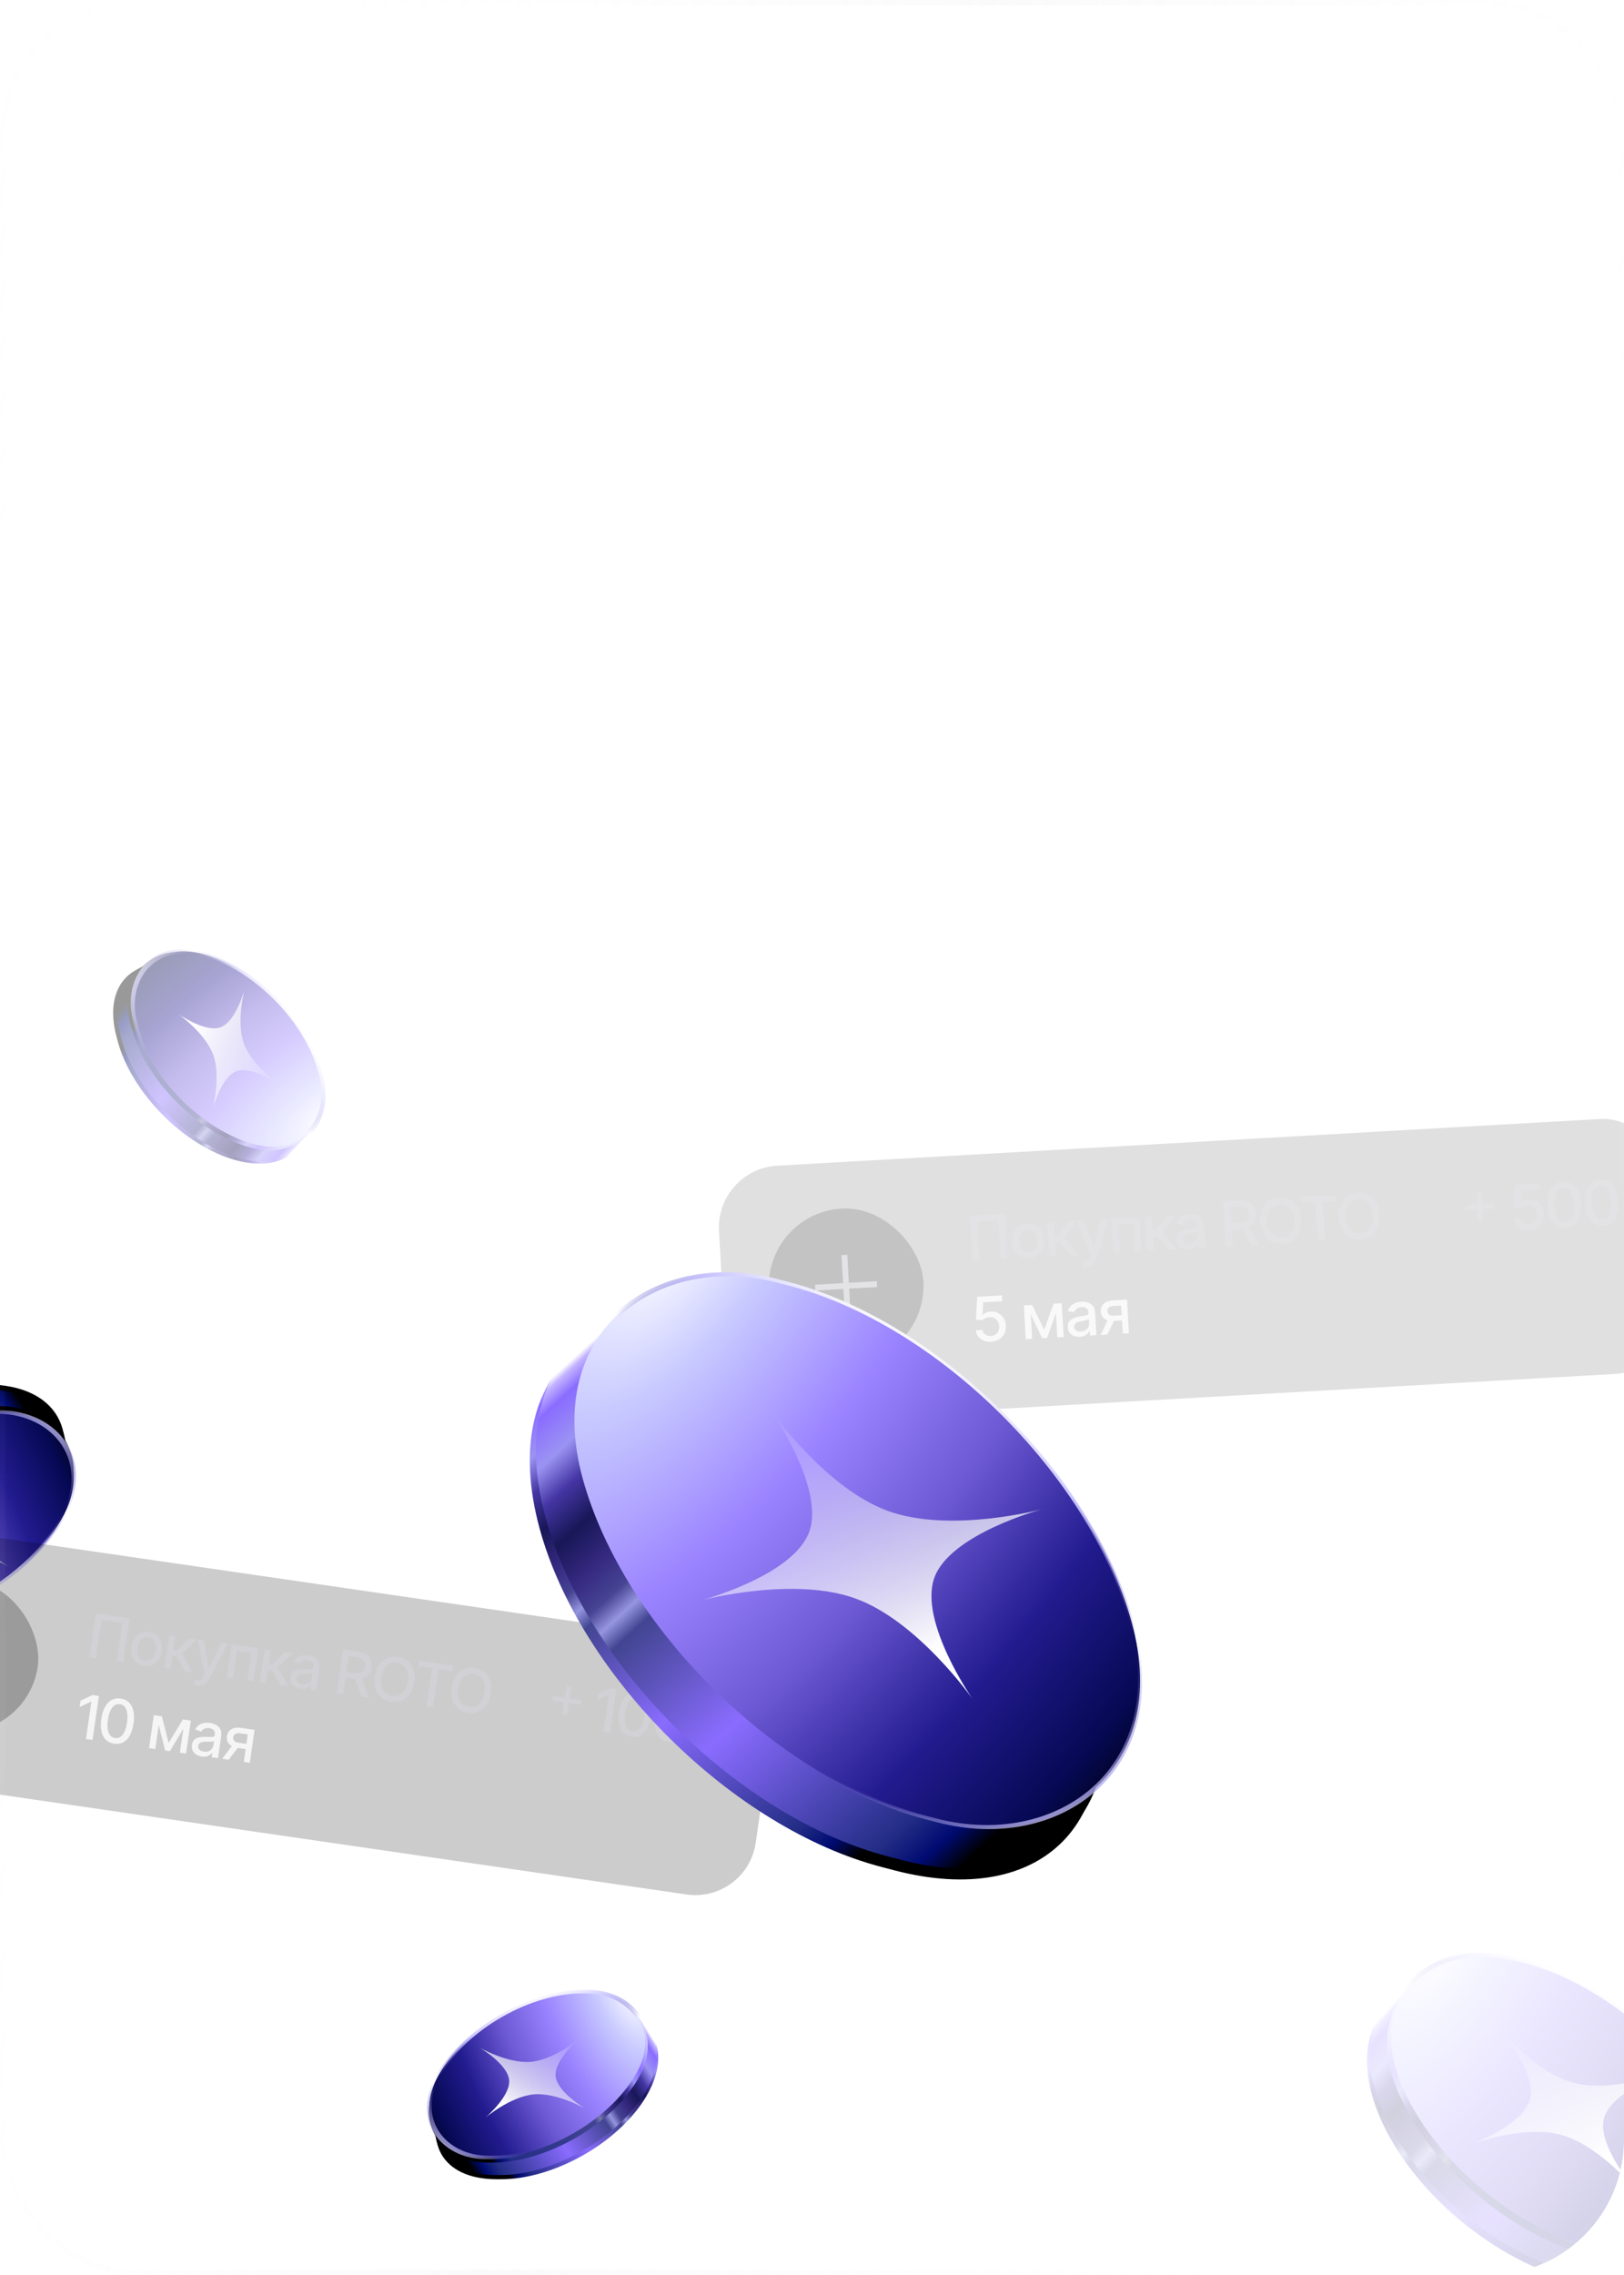 <?xml version="1.0" encoding="UTF-8"?> <svg xmlns="http://www.w3.org/2000/svg" width="300" height="420" viewBox="0 0 300 420" fill="none"><g clip-path="url(#clip0_86_18095)"><path d="M-26.787 295.532C-31.421 295.505 -35.049 294.303 -37.483 292.257L-38.054 292.741L-38.937 290.757C-41.833 287.064 -41.825 281.56 -38.235 275.428C-31.779 264.399 -16.186 255.519 -3.406 255.593L-2.31 255.6C10.469 255.675 15.595 264.675 9.138 275.704C2.682 286.733 -12.912 295.613 -25.692 295.538L-26.787 295.532Z" fill="url(#paint0_linear_86_18095)"></path><path d="M-26.527 296.52C-31.131 296.493 -34.743 295.307 -37.176 293.285L-37.95 293.95L-39.491 290.525C-39.767 290.035 -39.998 289.52 -40.186 288.982L-40.233 288.878L-40.228 288.861C-41.372 285.434 -40.722 281.108 -37.975 276.415C-31.519 265.387 -15.925 256.507 -3.146 256.581L-2.05 256.588C10.729 256.662 15.855 265.663 9.399 276.692C2.942 287.721 -12.652 296.601 -25.431 296.526L-26.527 296.52Z" fill="url(#paint1_linear_86_18095)"></path><rect width="46.279" height="47.375" rx="23.14" transform="matrix(0.505 -0.863 -1 -0.006 -0.467 299.642)" fill="url(#paint2_linear_86_18095)"></rect><rect x="-0.186" y="-0.327" width="45.965" height="46.935" rx="22.983" transform="matrix(0.505 -0.863 -1 -0.006 -0.582 300.335)" fill="url(#paint3_radial_86_18095)"></rect><rect x="-0.186" y="-0.327" width="45.965" height="46.935" rx="22.983" transform="matrix(0.505 -0.863 -1 -0.006 -0.582 300.335)" stroke="url(#paint4_linear_86_18095)" stroke-width="0.752"></rect><rect x="-0.186" y="-0.327" width="45.965" height="46.935" rx="22.983" transform="matrix(0.505 -0.863 -1 -0.006 -0.582 300.335)" stroke="url(#paint5_linear_86_18095)" stroke-width="0.752"></rect><g filter="url(#filter0_i_86_18095)"><path d="M-22.3 290.403C-22.3 290.403 -16.241 285.311 -10.704 284.823C-5.167 284.334 1.691 288.288 1.691 288.288C1.691 288.288 -5.167 284.334 -5.509 280.458C-5.851 276.581 0.209 271.489 0.209 271.489C0.209 271.489 -5.851 276.581 -11.387 277.069C-16.924 277.558 -23.782 273.605 -23.782 273.605C-23.782 273.605 -16.924 277.558 -16.582 281.434C-16.24 285.311 -22.3 290.403 -22.3 290.403Z" fill="url(#paint6_linear_86_18095)"></path></g><g opacity="0.6" data-figma-bg-blur-radius="17.1541"><rect x="132.172" y="215.849" width="175.115" height="47.154" rx="11.436" transform="rotate(-3.245 132.172 215.849)" fill="black" fill-opacity="0.2"></rect><rect x="141.221" y="223.927" width="28.59" height="28.59" rx="14.295" transform="rotate(-3.245 141.221 223.927)" fill="black" fill-opacity="0.24"></rect><path d="M156.807 236.824L161.981 236.531L162.042 237.601L156.868 237.895L157.161 243.069L156.09 243.13L155.797 237.955L150.624 238.249L150.563 237.178L155.736 236.885L155.443 231.711L156.514 231.651L156.807 236.824Z" fill="#D1D1D6"></path><path d="M185.644 224.092L186.115 232.399L184.866 232.47L184.456 225.234L180.548 225.455L180.958 232.692L179.709 232.762L179.239 224.456L185.644 224.092ZM190.081 232.303C189.497 232.336 188.979 232.231 188.525 231.989C188.075 231.746 187.715 231.389 187.446 230.92C187.181 230.45 187.03 229.896 186.994 229.256C186.957 228.61 187.044 228.038 187.255 227.541C187.469 227.041 187.786 226.644 188.205 226.352C188.629 226.06 189.132 225.897 189.716 225.864C190.303 225.83 190.822 225.935 191.272 226.178C191.722 226.421 192.081 226.779 192.35 227.252C192.619 227.722 192.772 228.28 192.809 228.927C192.845 229.566 192.756 230.134 192.542 230.631C192.328 231.128 192.011 231.522 191.591 231.815C191.172 232.107 190.668 232.27 190.081 232.303ZM190.023 231.283C190.406 231.261 190.716 231.143 190.954 230.928C191.191 230.713 191.36 230.437 191.46 230.099C191.564 229.758 191.605 229.39 191.582 228.996C191.56 228.595 191.477 228.23 191.336 227.903C191.198 227.575 190.999 227.318 190.738 227.131C190.478 226.945 190.156 226.862 189.774 226.884C189.394 226.906 189.086 227.024 188.848 227.238C188.615 227.453 188.446 227.731 188.342 228.073C188.238 228.414 188.198 228.785 188.221 229.187C188.243 229.581 188.325 229.942 188.467 230.269C188.608 230.593 188.807 230.848 189.064 231.035C189.324 231.222 189.644 231.304 190.023 231.283ZM193.859 231.96L193.506 225.727L194.71 225.659L194.858 228.274L195.443 228.24L197.352 225.509L198.847 225.424L196.616 228.599L199.233 231.655L197.728 231.741L195.708 229.355L194.922 229.4L195.063 231.892L193.859 231.96ZM200.614 233.915C200.432 233.929 200.266 233.925 200.116 233.904C199.97 233.886 199.856 233.861 199.776 233.828L200.016 232.825L200.1 232.842C200.413 232.903 200.673 232.883 200.88 232.781C201.091 232.684 201.257 232.434 201.38 232.031L201.507 231.61L198.874 225.423L200.173 225.349L202.02 230.099L202.087 230.095L203.39 225.167L204.689 225.093L202.525 232.297C202.424 232.63 202.29 232.914 202.12 233.147C201.951 233.384 201.741 233.566 201.491 233.692C201.245 233.821 200.953 233.896 200.614 233.915ZM205.712 231.288L205.358 225.055L210.432 224.768L210.785 231L209.597 231.068L209.303 225.883L206.588 226.037L206.882 231.222L205.712 231.288ZM211.945 230.935L211.591 224.702L212.795 224.634L212.944 227.248L213.529 227.215L215.438 224.484L216.932 224.399L214.701 227.574L217.319 230.63L215.814 230.715L213.794 228.33L213.007 228.374L213.149 230.866L211.945 230.935ZM219.59 230.635C219.196 230.658 218.835 230.606 218.507 230.479C218.179 230.348 217.914 230.147 217.712 229.875C217.511 229.603 217.398 229.265 217.375 228.859C217.355 228.506 217.406 228.215 217.527 227.984C217.652 227.749 217.825 227.559 218.048 227.412C218.271 227.265 218.522 227.15 218.8 227.067C219.079 226.984 219.366 226.916 219.661 226.862C220.034 226.8 220.335 226.747 220.564 226.704C220.793 226.662 220.957 226.606 221.058 226.536C221.162 226.463 221.21 226.354 221.202 226.21L221.2 226.182C221.18 225.829 221.064 225.561 220.852 225.379C220.644 225.197 220.345 225.117 219.955 225.139C219.55 225.162 219.234 225.27 219.006 225.462C218.782 225.649 218.631 225.857 218.555 226.086L217.397 225.888C217.513 225.501 217.694 225.185 217.942 224.94C218.192 224.691 218.484 224.503 218.816 224.376C219.151 224.249 219.505 224.175 219.877 224.154C220.126 224.14 220.391 224.154 220.674 224.198C220.955 224.238 221.224 224.329 221.478 224.471C221.735 224.609 221.95 224.817 222.123 225.095C222.295 225.372 222.394 225.737 222.42 226.191L222.654 230.328L221.467 230.395L221.418 229.542L221.374 229.544C221.308 229.701 221.2 229.86 221.048 230.021C220.901 230.183 220.707 230.32 220.468 230.435C220.228 230.549 219.936 230.616 219.59 230.635ZM219.797 229.651C220.135 229.631 220.42 229.55 220.65 229.406C220.88 229.259 221.053 229.074 221.167 228.851C221.281 228.629 221.331 228.397 221.317 228.155L221.272 227.347C221.229 227.39 221.148 227.434 221.027 227.478C220.907 227.522 220.769 227.561 220.615 227.596C220.46 227.631 220.309 227.664 220.162 227.695C220.014 227.722 219.89 227.744 219.791 227.76C219.558 227.807 219.348 227.871 219.158 227.953C218.969 228.031 218.818 228.14 218.707 228.281C218.599 228.417 218.551 228.593 218.564 228.809C218.581 229.11 218.705 229.33 218.937 229.47C219.168 229.61 219.455 229.67 219.797 229.651ZM226.451 230.112L225.98 221.805L228.946 221.637C229.589 221.601 230.129 221.682 230.565 221.881C231.001 222.076 231.336 222.365 231.57 222.747C231.804 223.125 231.936 223.571 231.965 224.084C231.994 224.589 231.913 225.041 231.723 225.44C231.533 225.838 231.23 226.155 230.815 226.392C230.403 226.627 229.874 226.764 229.227 226.8L226.992 226.927L226.931 225.857L229.05 225.737C229.462 225.713 229.791 225.635 230.037 225.502C230.287 225.368 230.463 225.188 230.566 224.963C230.673 224.737 230.717 224.468 230.699 224.155C230.681 223.839 230.607 223.571 230.475 223.351C230.343 223.128 230.145 222.962 229.882 222.854C229.622 222.742 229.286 222.697 228.873 222.721L227.295 222.81L227.705 230.041L226.451 230.112ZM231.179 229.844L228.953 226.206L230.341 226.128L232.606 229.763L231.179 229.844ZM236.827 229.636C236.113 229.676 235.464 229.542 234.88 229.232C234.296 228.922 233.822 228.458 233.459 227.841C233.095 227.221 232.889 226.47 232.839 225.589C232.789 224.701 232.909 223.929 233.2 223.275C233.491 222.617 233.909 222.102 234.454 221.728C235 221.354 235.63 221.146 236.343 221.106C237.064 221.065 237.715 221.2 238.296 221.51C238.876 221.82 239.346 222.285 239.706 222.906C240.069 223.523 240.276 224.276 240.326 225.164C240.376 226.049 240.256 226.818 239.965 227.472C239.678 228.126 239.263 228.64 238.721 229.014C238.179 229.388 237.548 229.595 236.827 229.636ZM236.762 228.493C237.241 228.466 237.662 228.323 238.024 228.063C238.386 227.804 238.662 227.436 238.851 226.959C239.044 226.482 239.121 225.908 239.083 225.235C239.045 224.558 238.903 223.994 238.657 223.542C238.415 223.086 238.099 222.75 237.711 222.533C237.322 222.316 236.887 222.222 236.408 222.249C235.932 222.276 235.512 222.419 235.146 222.678C234.784 222.937 234.507 223.307 234.314 223.788C234.121 224.265 234.044 224.842 234.082 225.518C234.12 226.191 234.262 226.754 234.508 227.206C234.753 227.658 235.071 227.992 235.46 228.209C235.852 228.425 236.286 228.52 236.762 228.493ZM240.458 222.064L240.397 220.988L246.831 220.623L246.892 221.699L244.305 221.846L244.715 229.077L243.466 229.148L243.056 221.917L240.458 222.064ZM251.355 228.812C250.642 228.853 249.993 228.718 249.409 228.408C248.824 228.098 248.351 227.635 247.987 227.018C247.624 226.397 247.417 225.646 247.368 224.765C247.317 223.877 247.437 223.106 247.729 222.452C248.019 221.794 248.438 221.278 248.983 220.904C249.529 220.53 250.158 220.323 250.872 220.282C251.593 220.241 252.244 220.376 252.824 220.686C253.405 220.996 253.875 221.462 254.235 222.083C254.598 222.7 254.804 223.452 254.855 224.341C254.905 225.225 254.785 225.995 254.494 226.649C254.206 227.303 253.792 227.816 253.25 228.19C252.708 228.564 252.077 228.771 251.355 228.812ZM251.291 227.669C251.77 227.642 252.191 227.499 252.553 227.24C252.915 226.981 253.19 226.613 253.379 226.136C253.572 225.659 253.65 225.084 253.612 224.411C253.573 223.735 253.431 223.17 253.186 222.718C252.944 222.262 252.628 221.926 252.239 221.709C251.85 221.493 251.416 221.398 250.937 221.425C250.461 221.452 250.04 221.595 249.675 221.855C249.313 222.114 249.035 222.484 248.843 222.964C248.65 223.441 248.572 224.018 248.611 224.695C248.649 225.367 248.791 225.93 249.036 226.382C249.282 226.834 249.599 227.168 249.988 227.385C250.381 227.601 250.815 227.696 251.291 227.669Z" fill="#D1D1D6"></path><path d="M183.107 247.706C182.598 247.734 182.135 247.664 181.719 247.493C181.307 247.319 180.97 247.068 180.709 246.74C180.448 246.408 180.297 246.023 180.258 245.585L181.473 245.516C181.523 245.868 181.697 246.15 181.996 246.365C182.296 246.579 182.646 246.675 183.047 246.652C183.367 246.634 183.645 246.543 183.882 246.381C184.119 246.218 184.301 246.005 184.428 245.74C184.554 245.472 184.608 245.171 184.589 244.836C184.57 244.502 184.48 244.207 184.321 243.951C184.16 243.692 183.948 243.493 183.683 243.355C183.421 243.217 183.125 243.157 182.794 243.176C182.542 243.191 182.291 243.249 182.044 243.353C181.796 243.453 181.598 243.576 181.45 243.722L180.286 243.62L180.517 239.407L185.083 239.148L185.144 240.224L181.626 240.424L181.496 242.763L181.54 242.761C181.691 242.592 181.898 242.45 182.159 242.334C182.425 242.215 182.714 242.146 183.026 242.128C183.531 242.1 183.988 242.195 184.396 242.414C184.807 242.63 185.138 242.939 185.388 243.342C185.638 243.742 185.778 244.21 185.809 244.745C185.839 245.284 185.744 245.772 185.522 246.21C185.301 246.643 184.981 246.993 184.564 247.259C184.15 247.525 183.665 247.674 183.107 247.706ZM192.895 245.534L194.639 240.687L195.682 240.628L193.431 247.008L192.528 247.06L189.622 240.971L190.653 240.913L192.895 245.534ZM190.313 240.932L190.666 247.165L189.49 247.232L189.136 240.999L190.313 240.932ZM195.321 246.901L194.968 240.668L196.139 240.602L196.492 246.835L195.321 246.901ZM199.466 246.8C199.072 246.823 198.711 246.771 198.383 246.644C198.055 246.513 197.79 246.312 197.588 246.04C197.386 245.768 197.274 245.43 197.251 245.024C197.231 244.671 197.281 244.379 197.403 244.149C197.527 243.914 197.701 243.724 197.924 243.577C198.147 243.43 198.397 243.315 198.676 243.232C198.955 243.149 199.242 243.081 199.537 243.027C199.91 242.965 200.211 242.912 200.44 242.869C200.668 242.826 200.833 242.771 200.934 242.701C201.038 242.628 201.085 242.519 201.077 242.375L201.076 242.347C201.056 241.994 200.94 241.726 200.728 241.544C200.52 241.362 200.221 241.282 199.831 241.304C199.426 241.327 199.109 241.435 198.882 241.626C198.657 241.814 198.507 242.022 198.43 242.251L197.273 242.053C197.389 241.666 197.57 241.35 197.817 241.105C198.068 240.856 198.359 240.668 198.691 240.541C199.027 240.414 199.381 240.34 199.753 240.319C200.002 240.305 200.267 240.319 200.549 240.363C200.831 240.403 201.099 240.494 201.353 240.636C201.611 240.774 201.826 240.982 201.998 241.26C202.171 241.537 202.27 241.902 202.295 242.356L202.53 246.492L201.342 246.56L201.294 245.707L201.25 245.709C201.184 245.866 201.075 246.025 200.924 246.186C200.777 246.348 200.583 246.485 200.344 246.6C200.104 246.714 199.811 246.781 199.466 246.8ZM199.673 245.816C200.011 245.796 200.295 245.715 200.526 245.571C200.756 245.424 200.928 245.239 201.042 245.016C201.157 244.794 201.207 244.561 201.193 244.32L201.147 243.512C201.105 243.555 201.024 243.599 200.903 243.643C200.782 243.687 200.645 243.726 200.49 243.761C200.336 243.796 200.185 243.829 200.037 243.86C199.89 243.887 199.766 243.909 199.666 243.925C199.434 243.972 199.223 244.036 199.034 244.118C198.844 244.196 198.694 244.305 198.583 244.446C198.475 244.582 198.427 244.758 198.439 244.974C198.456 245.275 198.581 245.495 198.812 245.635C199.044 245.775 199.331 245.835 199.673 245.816ZM207.408 246.216L207.114 241.02L205.614 241.105C205.261 241.129 204.991 241.228 204.803 241.403C204.615 241.577 204.531 241.798 204.55 242.066C204.561 242.33 204.662 242.539 204.854 242.692C205.045 242.841 205.306 242.907 205.637 242.888L207.56 242.779L207.616 243.76L205.692 243.869C205.231 243.895 204.829 243.842 204.486 243.708C204.147 243.574 203.878 243.372 203.68 243.099C203.485 242.827 203.379 242.499 203.361 242.116C203.335 241.726 203.407 241.383 203.577 241.086C203.747 240.789 204 240.553 204.337 240.378C204.673 240.198 205.079 240.095 205.555 240.068L208.192 239.918L208.545 246.151L207.408 246.216ZM203.316 246.448L204.894 243.198L206.137 243.128L204.554 246.378L203.316 246.448Z" fill="white" fill-opacity="0.8"></path><path d="M273.098 225.475L272.794 220.123L273.698 220.072L274.001 225.424L273.098 225.475ZM270.742 223.382L270.69 222.468L276.042 222.165L276.094 223.079L270.742 223.382Z" fill="#D1D1D6"></path><path d="M282.487 227.047C281.977 227.076 281.515 227.005 281.099 226.835C280.686 226.661 280.349 226.409 280.088 226.081C279.827 225.749 279.677 225.364 279.637 224.927L280.852 224.858C280.902 225.209 281.077 225.492 281.376 225.706C281.675 225.92 282.025 226.016 282.427 225.993C282.747 225.975 283.025 225.885 283.262 225.722C283.499 225.56 283.68 225.346 283.807 225.082C283.933 224.814 283.987 224.512 283.968 224.178C283.949 223.843 283.86 223.548 283.7 223.292C283.54 223.033 283.327 222.834 283.062 222.697C282.801 222.559 282.505 222.499 282.174 222.518C281.921 222.532 281.671 222.591 281.423 222.694C281.175 222.794 280.977 222.917 280.829 223.064L279.665 222.962L279.896 218.749L284.462 218.49L284.523 219.566L281.005 219.765L280.875 222.105L280.92 222.102C281.071 221.933 281.277 221.791 281.539 221.676C281.804 221.556 282.093 221.488 282.405 221.47C282.911 221.441 283.367 221.537 283.775 221.756C284.186 221.971 284.517 222.28 284.767 222.684C285.017 223.084 285.158 223.551 285.188 224.086C285.219 224.625 285.123 225.113 284.902 225.551C284.68 225.985 284.361 226.335 283.943 226.601C283.53 226.867 283.044 227.015 282.487 227.047ZM289.199 226.666C288.56 226.703 288.002 226.567 287.526 226.258C287.054 225.949 286.679 225.486 286.401 224.868C286.127 224.246 285.965 223.483 285.914 222.58C285.863 221.68 285.94 220.906 286.145 220.257C286.351 219.604 286.671 219.097 287.105 218.737C287.543 218.373 288.08 218.173 288.715 218.137C289.355 218.1 289.911 218.239 290.383 218.551C290.859 218.86 291.234 219.327 291.509 219.953C291.786 220.574 291.95 221.335 292.001 222.235C292.053 223.138 291.977 223.914 291.776 224.563C291.574 225.208 291.255 225.711 290.821 226.071C290.386 226.431 289.846 226.63 289.199 226.666ZM289.138 225.596C289.529 225.574 289.85 225.431 290.104 225.167C290.357 224.902 290.541 224.528 290.656 224.045C290.77 223.557 290.808 222.977 290.769 222.304C290.731 221.628 290.628 221.056 290.46 220.588C290.291 220.117 290.066 219.764 289.784 219.53C289.502 219.293 289.166 219.185 288.776 219.207C288.2 219.24 287.77 219.546 287.486 220.125C287.205 220.7 287.094 221.495 287.151 222.51C287.189 223.182 287.293 223.754 287.461 224.226C287.629 224.694 287.854 225.044 288.136 225.278C288.421 225.512 288.755 225.618 289.138 225.596ZM296.101 226.275C295.462 226.311 294.904 226.175 294.428 225.867C293.955 225.558 293.581 225.094 293.303 224.476C293.029 223.854 292.867 223.092 292.815 222.188C292.764 221.289 292.842 220.515 293.047 219.865C293.253 219.212 293.573 218.706 294.007 218.346C294.445 217.981 294.982 217.781 295.617 217.745C296.257 217.709 296.813 217.847 297.285 218.16C297.761 218.468 298.136 218.935 298.411 219.561C298.688 220.183 298.852 220.944 298.903 221.843C298.955 222.746 298.879 223.522 298.677 224.172C298.475 224.817 298.157 225.32 297.723 225.68C297.288 226.04 296.748 226.239 296.101 226.275ZM296.04 225.205C296.431 225.183 296.752 225.039 297.006 224.775C297.259 224.511 297.443 224.137 297.557 223.653C297.672 223.166 297.709 222.586 297.671 221.913C297.633 221.237 297.53 220.665 297.362 220.197C297.193 219.725 296.968 219.373 296.686 219.139C296.404 218.901 296.068 218.794 295.678 218.816C295.102 218.848 294.672 219.154 294.388 219.733C294.107 220.309 293.996 221.104 294.053 222.118C294.091 222.791 294.195 223.363 294.363 223.834C294.531 224.302 294.756 224.653 295.038 224.887C295.323 225.12 295.657 225.226 296.04 225.205Z" fill="#D1D1D6"></path></g><g data-figma-bg-blur-radius="25.9213"><rect x="-26.04" y="280.136" width="172.562" height="46.904" rx="11.269" transform="rotate(8.269 -26.04 280.136)" fill="black" fill-opacity="0.2"></rect><rect x="-18.891" y="289.716" width="28.173" height="28.173" rx="14.087" transform="rotate(8.269 -18.891 289.716)" fill="black" fill-opacity="0.24"></rect><path d="M23.948 298.772L22.768 306.886L21.549 306.709L22.576 299.641L18.759 299.086L17.731 306.154L16.512 305.977L17.691 297.863L23.948 298.772ZM26.616 307.573C26.047 307.49 25.566 307.287 25.176 306.963C24.789 306.64 24.512 306.226 24.345 305.719C24.181 305.214 24.145 304.649 24.235 304.024C24.327 303.393 24.523 302.858 24.824 302.42C25.13 301.978 25.513 301.658 25.976 301.458C26.442 301.259 26.961 301.201 27.531 301.284C28.104 301.367 28.584 301.57 28.971 301.893C29.358 302.217 29.635 302.633 29.802 303.143C29.969 303.649 30.007 304.218 29.915 304.85C29.824 305.474 29.626 306.005 29.322 306.443C29.017 306.88 28.634 307.199 28.171 307.399C27.708 307.598 27.19 307.657 26.616 307.573ZM26.761 306.577C27.135 306.631 27.458 306.578 27.73 306.417C28.002 306.256 28.219 306.023 28.382 305.717C28.549 305.408 28.661 305.06 28.717 304.676C28.774 304.284 28.766 303.915 28.694 303.571C28.625 303.228 28.483 302.94 28.269 302.709C28.054 302.477 27.76 302.335 27.386 302.28C27.015 302.226 26.694 302.28 26.423 302.441C26.155 302.602 25.937 302.837 25.77 303.146C25.602 303.456 25.49 303.806 25.433 304.198C25.377 304.583 25.386 304.948 25.458 305.292C25.531 305.632 25.673 305.918 25.884 306.149C26.099 306.38 26.391 306.523 26.761 306.577ZM30.332 307.985L31.217 301.897L32.393 302.068L32.022 304.622L32.594 304.705L34.974 302.443L36.434 302.656L33.655 305.282L35.581 308.748L34.111 308.535L32.63 305.834L31.862 305.722L31.508 308.156L30.332 307.985ZM36.47 311.202C36.292 311.179 36.132 311.143 35.991 311.093C35.853 311.047 35.749 311 35.678 310.953L36.107 310.031L36.185 310.065C36.475 310.185 36.73 310.216 36.95 310.159C37.173 310.106 37.383 309.898 37.58 309.534L37.786 309.152L36.461 302.66L37.73 302.844L38.578 307.794L38.644 307.803L40.872 303.301L42.14 303.485L38.633 310.015C38.471 310.317 38.285 310.565 38.075 310.757C37.865 310.952 37.627 311.086 37.361 311.159C37.097 311.235 36.801 311.25 36.47 311.202ZM41.909 309.668L42.794 303.58L47.749 304.3L46.864 310.388L45.704 310.22L46.441 305.155L43.788 304.77L43.053 309.834L41.909 309.668ZM47.997 310.553L48.882 304.465L50.058 304.636L49.687 307.19L50.258 307.273L52.639 305.011L54.098 305.223L51.32 307.85L53.246 311.316L51.776 311.102L50.295 308.401L49.527 308.29L49.173 310.724L47.997 310.553ZM55.438 311.768C55.053 311.712 54.715 311.59 54.423 311.403C54.132 311.213 53.916 310.966 53.775 310.664C53.633 310.362 53.591 310.013 53.649 309.617C53.699 309.272 53.805 309 53.968 308.802C54.134 308.6 54.339 308.45 54.583 308.352C54.828 308.254 55.092 308.192 55.378 308.167C55.663 308.142 55.954 308.132 56.249 308.138C56.622 308.151 56.923 308.16 57.152 308.163C57.381 308.167 57.551 308.145 57.662 308.098C57.777 308.048 57.844 307.953 57.865 307.811L57.869 307.784C57.919 307.439 57.86 307.158 57.691 306.941C57.526 306.724 57.253 306.588 56.872 306.532C56.476 306.475 56.15 306.516 55.892 306.657C55.638 306.794 55.452 306.965 55.333 307.171L54.254 306.752C54.442 306.402 54.68 306.132 54.967 305.944C55.258 305.753 55.576 305.629 55.922 305.571C56.271 305.515 56.627 305.513 56.99 305.565C57.233 305.601 57.487 305.667 57.751 305.765C58.015 305.859 58.256 306 58.473 306.187C58.695 306.371 58.862 306.614 58.974 306.916C59.085 307.217 59.109 307.59 59.045 308.033L58.458 312.073L57.298 311.904L57.419 311.071L57.375 311.065C57.281 311.203 57.145 311.335 56.967 311.462C56.793 311.588 56.579 311.683 56.325 311.746C56.072 311.81 55.776 311.817 55.438 311.768ZM55.832 310.857C56.162 310.905 56.453 310.883 56.703 310.789C56.955 310.693 57.157 310.548 57.312 310.355C57.466 310.163 57.56 309.948 57.594 309.712L57.709 308.923C57.659 308.956 57.572 308.983 57.447 309.001C57.322 309.02 57.181 309.031 57.025 309.035C56.869 309.038 56.717 309.04 56.569 309.041C56.421 309.038 56.297 309.034 56.197 309.031C55.964 309.03 55.748 309.051 55.549 309.093C55.351 309.13 55.184 309.206 55.049 309.32C54.918 309.431 54.837 309.591 54.806 309.802C54.764 310.096 54.84 310.333 55.036 310.514C55.233 310.694 55.498 310.809 55.832 310.857ZM62.166 312.612L63.345 304.498L66.242 304.919C66.87 305.011 67.375 305.195 67.757 305.473C68.14 305.748 68.407 306.092 68.558 306.507C68.71 306.918 68.749 307.374 68.676 307.875C68.604 308.369 68.438 308.79 68.176 309.137C67.914 309.485 67.559 309.732 67.112 309.878C66.668 310.025 66.13 310.052 65.498 309.96L63.315 309.643L63.467 308.597L65.536 308.898C65.939 308.957 66.272 308.946 66.536 308.866C66.803 308.786 67.009 308.647 67.153 308.449C67.3 308.252 67.396 308.001 67.44 307.696C67.485 307.387 67.465 307.114 67.381 306.875C67.298 306.633 67.139 306.434 66.906 306.278C66.677 306.119 66.362 306.01 65.959 305.951L64.418 305.727L63.391 312.79L62.166 312.612ZM66.784 313.283L65.35 309.333L66.706 309.53L68.178 313.486L66.784 313.283ZM72.278 314.193C71.581 314.092 70.981 313.834 70.478 313.42C69.975 313.006 69.609 312.465 69.379 311.798C69.151 311.127 69.099 310.361 69.224 309.501C69.35 308.633 69.618 307.912 70.028 307.338C70.438 306.76 70.943 306.344 71.543 306.09C72.144 305.836 72.792 305.76 73.489 305.862C74.194 305.964 74.796 306.222 75.295 306.636C75.795 307.049 76.157 307.591 76.382 308.261C76.612 308.929 76.663 309.696 76.537 310.564C76.411 311.428 76.144 312.147 75.734 312.721C75.328 313.296 74.827 313.711 74.23 313.965C73.633 314.219 72.983 314.295 72.278 314.193ZM72.441 313.077C72.909 313.145 73.343 313.089 73.744 312.91C74.144 312.731 74.483 312.43 74.759 312.007C75.039 311.584 75.227 311.044 75.323 310.387C75.419 309.727 75.393 309.154 75.244 308.669C75.1 308.181 74.862 307.794 74.529 307.508C74.196 307.223 73.795 307.046 73.327 306.978C72.862 306.91 72.428 306.966 72.024 307.144C71.624 307.323 71.283 307.626 71.002 308.052C70.722 308.475 70.534 309.017 70.438 309.677C70.343 310.334 70.369 310.905 70.517 311.39C70.665 311.875 70.906 312.261 71.239 312.546C71.575 312.832 71.976 313.009 72.441 313.077ZM77.274 307.596L77.427 306.545L83.711 307.458L83.558 308.509L81.031 308.142L80.005 315.205L78.785 315.027L79.812 307.965L77.274 307.596ZM86.469 316.255C85.772 316.154 85.172 315.896 84.669 315.482C84.165 315.068 83.799 314.527 83.57 313.86C83.341 313.189 83.29 312.424 83.415 311.563C83.541 310.696 83.808 309.975 84.218 309.4C84.628 308.822 85.134 308.406 85.734 308.153C86.334 307.899 86.983 307.823 87.68 307.924C88.384 308.026 88.986 308.284 89.486 308.698C89.986 309.112 90.348 309.654 90.573 310.324C90.802 310.991 90.854 311.759 90.728 312.626C90.602 313.49 90.335 314.209 89.925 314.784C89.519 315.359 89.017 315.773 88.421 316.028C87.824 316.282 87.173 316.358 86.469 316.255ZM86.631 315.139C87.1 315.207 87.534 315.152 87.934 314.973C88.335 314.794 88.673 314.492 88.95 314.069C89.23 313.647 89.418 313.107 89.513 312.45C89.609 311.789 89.583 311.216 89.435 310.731C89.291 310.243 89.052 309.856 88.72 309.571C88.387 309.285 87.986 309.108 87.518 309.04C87.053 308.973 86.619 309.028 86.215 309.207C85.814 309.386 85.474 309.688 85.193 310.115C84.913 310.537 84.725 311.079 84.629 311.74C84.533 312.397 84.56 312.968 84.708 313.453C84.856 313.938 85.097 314.323 85.43 314.609C85.766 314.895 86.167 315.072 86.631 315.139Z" fill="#D1D1D6"></path><path d="M18.267 313.104L17.088 321.218L15.879 321.042L16.879 314.159L16.825 314.151L14.713 315.14L14.884 313.964L17.091 312.933L18.267 313.104ZM21.091 321.911C20.466 321.82 19.955 321.579 19.556 321.187C19.16 320.796 18.889 320.275 18.743 319.624C18.601 318.969 18.594 318.201 18.722 317.319C18.85 316.44 19.077 315.708 19.403 315.121C19.73 314.531 20.138 314.105 20.629 313.842C21.123 313.577 21.681 313.489 22.302 313.579C22.926 313.67 23.436 313.913 23.831 314.308C24.23 314.699 24.5 315.224 24.642 315.882C24.787 316.537 24.796 317.304 24.669 318.183C24.54 319.065 24.315 319.8 23.992 320.387C23.67 320.97 23.264 321.393 22.774 321.655C22.283 321.917 21.722 322.003 21.091 321.911ZM21.243 320.865C21.624 320.921 21.963 320.846 22.259 320.641C22.556 320.435 22.807 320.11 23.013 319.666C23.219 319.218 23.37 318.665 23.465 318.008C23.561 317.347 23.574 316.774 23.503 316.29C23.434 315.801 23.286 315.417 23.06 315.135C22.834 314.851 22.531 314.68 22.15 314.625C21.587 314.543 21.111 314.754 20.723 315.257C20.339 315.758 20.075 316.503 19.931 317.494C19.836 318.151 19.823 318.724 19.893 319.212C19.963 319.697 20.111 320.08 20.337 320.361C20.567 320.643 20.869 320.811 21.243 320.865ZM31.154 321.767L33.791 317.429L34.81 317.577L31.382 323.295L30.5 323.167L28.891 316.717L29.898 316.863L31.154 321.767ZM29.566 316.815L28.681 322.903L27.532 322.736L28.417 316.648L29.566 316.815ZM33.228 323.564L34.113 317.476L35.256 317.642L34.371 323.73L33.228 323.564ZM37.249 324.282C36.865 324.226 36.526 324.104 36.235 323.917C35.944 323.727 35.727 323.48 35.586 323.178C35.445 322.876 35.403 322.527 35.46 322.131C35.51 321.786 35.617 321.514 35.779 321.316C35.945 321.114 36.151 320.964 36.395 320.866C36.639 320.768 36.904 320.706 37.189 320.681C37.474 320.656 37.765 320.646 38.061 320.652C38.433 320.665 38.734 320.674 38.963 320.677C39.193 320.681 39.362 320.659 39.473 320.612C39.588 320.562 39.656 320.467 39.676 320.325L39.68 320.298C39.73 319.953 39.671 319.672 39.502 319.455C39.337 319.238 39.064 319.102 38.683 319.046C38.288 318.989 37.961 319.03 37.703 319.171C37.45 319.308 37.264 319.48 37.145 319.685L36.066 319.266C36.254 318.916 36.491 318.646 36.778 318.458C37.069 318.267 37.387 318.143 37.733 318.085C38.082 318.029 38.438 318.027 38.801 318.079C39.045 318.115 39.298 318.181 39.562 318.279C39.826 318.373 40.067 318.514 40.285 318.701C40.506 318.885 40.673 319.128 40.785 319.43C40.897 319.731 40.92 320.104 40.856 320.547L40.269 324.587L39.109 324.418L39.23 323.585L39.187 323.579C39.092 323.717 38.956 323.85 38.779 323.976C38.605 324.102 38.391 324.197 38.137 324.26C37.883 324.324 37.587 324.331 37.249 324.282ZM37.643 323.371C37.974 323.419 38.264 323.397 38.515 323.303C38.766 323.207 38.969 323.062 39.123 322.869C39.277 322.677 39.371 322.462 39.405 322.226L39.52 321.437C39.471 321.47 39.384 321.497 39.258 321.515C39.133 321.534 38.993 321.545 38.837 321.549C38.681 321.552 38.528 321.554 38.38 321.555C38.232 321.552 38.108 321.548 38.009 321.545C37.775 321.545 37.559 321.565 37.36 321.607C37.162 321.644 36.995 321.72 36.86 321.834C36.729 321.945 36.648 322.105 36.618 322.316C36.575 322.61 36.652 322.847 36.848 323.028C37.044 323.208 37.309 323.323 37.643 323.371ZM45.034 325.28L45.771 320.204L44.306 319.992C43.961 319.945 43.681 319.988 43.465 320.119C43.249 320.251 43.124 320.448 43.09 320.71C43.049 320.967 43.106 321.189 43.26 321.374C43.416 321.556 43.655 321.671 43.978 321.718L45.856 321.991L45.717 322.949L43.838 322.676C43.388 322.611 43.011 322.48 42.706 322.283C42.404 322.088 42.184 321.839 42.047 321.537C41.913 321.236 41.874 320.898 41.932 320.525C41.984 320.143 42.121 319.826 42.343 319.573C42.565 319.32 42.856 319.141 43.216 319.038C43.577 318.931 43.989 318.911 44.454 318.979L47.029 319.353L46.145 325.441L45.034 325.28ZM41.037 324.699L43.199 321.871L44.413 322.048L42.246 324.874L41.037 324.699Z" fill="white" fill-opacity="0.8"></path><path d="M103.89 316.474L104.65 311.247L105.532 311.375L104.772 316.603L103.89 316.474ZM102.027 313.991L102.156 313.098L107.384 313.857L107.254 314.75L102.027 313.991Z" fill="#D1D1D6"></path><path d="M113.867 311.841L112.688 319.955L111.479 319.779L112.48 312.896L112.425 312.888L110.313 313.877L110.484 312.701L112.691 311.67L113.867 311.841ZM116.691 320.648C116.067 320.557 115.555 320.316 115.156 319.924C114.761 319.533 114.49 319.012 114.343 318.361C114.201 317.706 114.194 316.938 114.323 316.056C114.45 315.177 114.677 314.445 115.003 313.858C115.33 313.268 115.739 312.842 116.229 312.579C116.724 312.314 117.281 312.226 117.902 312.317C118.526 312.407 119.036 312.65 119.431 313.045C119.83 313.436 120.1 313.961 120.242 314.619C120.388 315.275 120.397 316.041 120.269 316.92C120.141 317.802 119.915 318.537 119.593 319.124C119.271 319.707 118.865 320.13 118.374 320.392C117.884 320.655 117.323 320.74 116.691 320.648ZM116.843 319.603C117.224 319.658 117.563 319.583 117.86 319.378C118.157 319.173 118.408 318.848 118.613 318.403C118.819 317.955 118.97 317.402 119.065 316.745C119.162 316.084 119.174 315.512 119.104 315.027C119.034 314.538 118.886 314.154 118.66 313.872C118.435 313.588 118.131 313.417 117.75 313.362C117.187 313.28 116.712 313.491 116.324 313.994C115.94 314.495 115.675 315.24 115.531 316.231C115.436 316.888 115.423 317.461 115.493 317.949C115.563 318.434 115.712 318.817 115.938 319.098C116.167 319.38 116.469 319.548 116.843 319.603ZM123.432 321.628C122.808 321.537 122.296 321.296 121.897 320.904C121.502 320.513 121.231 319.992 121.085 319.34C120.943 318.686 120.936 317.918 121.064 317.035C121.192 316.157 121.419 315.424 121.745 314.838C122.071 314.248 122.48 313.822 122.97 313.559C123.465 313.294 124.023 313.206 124.643 313.296C125.268 313.387 125.777 313.63 126.172 314.025C126.571 314.416 126.842 314.941 126.983 315.599C127.129 316.254 127.138 317.021 127.01 317.9C126.882 318.782 126.657 319.516 126.334 320.103C126.012 320.687 125.606 321.11 125.116 321.372C124.625 321.634 124.064 321.72 123.432 321.628ZM123.584 320.582C123.966 320.638 124.305 320.563 124.601 320.358C124.898 320.152 125.149 319.827 125.355 319.383C125.561 318.934 125.711 318.382 125.807 317.725C125.903 317.064 125.916 316.491 125.845 316.007C125.775 315.518 125.627 315.133 125.401 314.852C125.176 314.567 124.873 314.397 124.491 314.342C123.929 314.26 123.453 314.471 123.065 314.974C122.681 315.474 122.417 316.22 122.273 317.211C122.177 317.868 122.165 318.441 122.234 318.929C122.305 319.414 122.453 319.797 122.679 320.078C122.909 320.36 123.211 320.528 123.584 320.582ZM130.174 322.608C129.549 322.517 129.038 322.276 128.639 321.884C128.243 321.493 127.972 320.972 127.826 320.32C127.684 319.666 127.677 318.897 127.805 318.015C127.933 317.137 128.16 316.404 128.486 315.818C128.813 315.228 129.221 314.801 129.712 314.539C130.206 314.274 130.764 314.186 131.385 314.276C132.009 314.367 132.519 314.61 132.914 315.004C133.313 315.396 133.583 315.921 133.725 316.579C133.87 317.234 133.879 318.001 133.752 318.879C133.624 319.762 133.398 320.496 133.076 321.083C132.754 321.667 132.347 322.089 131.857 322.352C131.367 322.614 130.806 322.699 130.174 322.608ZM130.326 321.562C130.707 321.617 131.046 321.543 131.343 321.337C131.639 321.132 131.891 320.807 132.096 320.363C132.302 319.914 132.453 319.362 132.548 318.705C132.644 318.044 132.657 317.471 132.587 316.986C132.517 316.498 132.369 316.113 132.143 315.832C131.917 315.547 131.614 315.377 131.233 315.322C130.67 315.24 130.195 315.451 129.806 315.954C129.422 316.454 129.158 317.2 129.014 318.191C128.919 318.848 128.906 319.421 128.976 319.909C129.046 320.394 129.194 320.777 129.42 321.058C129.65 321.34 129.952 321.508 130.326 321.562Z" fill="#D1D1D6"></path></g><path d="M135.725 245.82C125.794 243.221 117.343 243.711 110.963 246.693L110.018 245.331L107.004 249.057C98.679 255.294 95.537 267.084 99.705 282.271C107.196 309.569 135.469 337.508 162.854 344.674L165.202 345.29C192.587 352.456 208.714 336.136 201.222 308.838C193.731 281.54 165.458 253.601 138.073 246.434L135.725 245.82Z" fill="url(#paint7_linear_86_18095)"></path><path d="M136.848 243.856C126.98 241.273 118.575 241.74 112.209 244.671L110.936 242.805L105.691 249.226C104.805 250.132 103.999 251.117 103.279 252.18L103.143 252.347V252.385C98.729 259.062 97.639 268.689 100.827 280.306C108.319 307.604 136.591 335.543 163.977 342.71L166.324 343.324C193.709 350.491 209.837 334.171 202.346 306.873C194.854 279.575 166.58 251.637 139.195 244.47L136.848 243.856Z" fill="url(#paint8_linear_86_18095)"></path><g data-figma-bg-blur-radius="32.2867"><rect x="-0.264" y="0.267" width="102.728" height="104.877" rx="51.364" transform="matrix(0.265 0.964 -0.967 -0.253 195.787 250.35)" fill="url(#paint9_radial_86_18095)"></rect><rect x="-0.264" y="0.267" width="102.728" height="104.877" rx="51.364" transform="matrix(0.265 0.964 -0.967 -0.253 195.787 250.35)" stroke="url(#paint10_linear_86_18095)" stroke-width="0.752"></rect><rect x="-0.264" y="0.267" width="102.728" height="104.877" rx="51.364" transform="matrix(0.265 0.964 -0.967 -0.253 195.787 250.35)" stroke="url(#paint11_linear_86_18095)" stroke-width="0.752"></rect></g><g filter="url(#filter4_i_86_18095)"><path d="M142.385 259.365C142.385 259.365 152.431 273.733 163.998 277.953C175.564 282.172 192.502 277.645 192.502 277.645C192.502 277.645 175.563 282.172 172.609 290.27C169.655 298.368 179.702 312.738 179.702 312.738C179.702 312.738 169.655 298.368 158.09 294.149C146.524 289.931 129.585 294.457 129.585 294.457C129.585 294.457 146.525 289.931 149.478 281.833C152.432 273.734 142.385 259.365 142.385 259.365Z" fill="url(#paint12_linear_86_18095)"></path></g><g opacity="0.4" filter="url(#filter5_f_86_18095)"><path d="M56.308 201.586C57.218 205.062 57.046 208.019 56.003 210.253L56.48 210.584L55.171 211.642C52.987 214.553 48.863 215.652 43.55 214.194C33.995 211.572 24.215 201.676 21.707 192.091L21.492 191.268C18.983 181.683 24.696 176.038 34.251 178.66C43.806 181.282 53.585 191.179 56.093 200.764L56.308 201.586Z" fill="url(#paint13_linear_86_18095)"></path><path d="M56.996 201.193C57.9 204.646 57.736 207.589 56.711 209.817L57.363 210.263L55.113 212.101C54.801 212.406 54.461 212.683 54.096 212.932L54.023 212.991L54.009 212.991C51.672 214.535 48.303 214.917 44.237 213.801C34.682 211.179 24.903 201.283 22.395 191.698L22.179 190.875C19.67 181.29 25.383 175.645 34.937 178.267C44.492 180.889 54.272 190.786 56.78 200.372L56.996 201.193Z" fill="url(#paint14_linear_86_18095)"></path><rect width="35.881" height="36.73" rx="17.94" transform="matrix(-0.964 -0.265 0.253 0.967 54.105 181.05)" fill="url(#paint15_linear_86_18095)"></rect><rect x="-0.267" y="0.264" width="35.468" height="36.221" rx="17.734" transform="matrix(-0.964 -0.265 0.253 0.967 54.337 180.524)" fill="url(#paint16_radial_86_18095)"></rect><rect x="-0.267" y="0.264" width="35.468" height="36.221" rx="17.734" transform="matrix(-0.964 -0.265 0.253 0.967 54.337 180.524)" stroke="url(#paint17_linear_86_18095)" stroke-width="0.752"></rect><rect x="-0.267" y="0.264" width="35.468" height="36.221" rx="17.734" transform="matrix(-0.964 -0.265 0.253 0.967 54.337 180.524)" stroke="url(#paint18_linear_86_18095)" stroke-width="0.752"></rect><g filter="url(#filter6_i_86_18095)"><path d="M51.567 199.255C51.567 199.255 46.538 195.738 45.061 191.69C43.584 187.642 45.169 181.713 45.169 181.713C45.169 181.713 43.584 187.642 40.75 188.676C37.915 189.71 32.886 186.193 32.886 186.193C32.886 186.193 37.915 189.71 39.392 193.758C40.868 197.806 39.284 203.735 39.284 203.735C39.284 203.735 40.868 197.806 43.703 196.772C46.538 195.738 51.567 199.255 51.567 199.255Z" fill="url(#paint19_linear_86_18095)"></path></g></g><g filter="url(#filter7_f_86_18095)"><path d="M110.554 371.358C114.146 371.379 116.958 372.311 118.845 373.897L119.289 373.521L119.972 375.059C122.219 377.922 122.214 382.19 119.43 386.945C114.424 395.496 102.334 402.38 92.425 402.322L91.576 402.318C81.668 402.26 77.694 395.282 82.7 386.731C87.706 378.18 99.796 371.296 109.703 371.353L110.554 371.358Z" fill="url(#paint20_linear_86_18095)"></path><path d="M110.352 370.593C113.922 370.613 116.721 371.532 118.608 373.1L119.208 372.584L120.405 375.242C120.615 375.616 120.791 376.01 120.934 376.42L120.978 376.516L120.974 376.532C121.86 379.189 121.357 382.542 119.227 386.18C114.221 394.73 102.131 401.615 92.224 401.557L91.374 401.552C81.466 401.494 77.492 394.515 82.498 385.965C87.504 377.414 99.594 370.529 109.502 370.587L110.352 370.593Z" fill="url(#paint21_linear_86_18095)"></path><rect width="35.881" height="36.73" rx="17.94" transform="matrix(-0.505 0.863 1 0.006 90.147 368.171)" fill="url(#paint22_linear_86_18095)"></rect><rect x="0.186" y="0.327" width="35.468" height="36.221" rx="17.734" transform="matrix(-0.505 0.863 1 0.006 89.864 367.419)" fill="url(#paint23_radial_86_18095)"></rect><rect x="0.186" y="0.327" width="35.468" height="36.221" rx="17.734" transform="matrix(-0.505 0.863 1 0.006 89.864 367.419)" stroke="url(#paint24_linear_86_18095)" stroke-width="0.752"></rect><rect x="0.186" y="0.327" width="35.468" height="36.221" rx="17.734" transform="matrix(-0.505 0.863 1 0.006 89.864 367.419)" stroke="url(#paint25_linear_86_18095)" stroke-width="0.752"></rect><g filter="url(#filter8_i_86_18095)"><path d="M107.074 375.334C107.074 375.334 102.376 379.282 98.083 379.661C93.79 380.04 88.474 376.974 88.474 376.974C88.474 376.974 93.791 380.039 94.056 383.045C94.321 386.051 89.622 389.999 89.622 389.999C89.622 389.999 94.321 386.051 98.613 385.672C102.905 385.293 108.223 388.358 108.223 388.358C108.223 388.358 102.905 385.293 102.64 382.288C102.375 379.282 107.074 375.334 107.074 375.334Z" fill="url(#paint26_linear_86_18095)"></path></g></g><g opacity="0.2"><path d="M272.908 366.76C267.112 365.809 262.325 366.54 258.849 368.578L258.236 367.851L256.713 370.142C252.308 374.14 251.147 381.02 254.33 389.445C260.052 404.598 277.648 419.008 293.631 421.631L295.002 421.856C310.985 424.48 319.303 414.323 313.58 399.171C307.857 384.018 290.261 369.608 274.278 366.985L272.908 366.76Z" fill="url(#paint27_linear_86_18095)"></path><path d="M273.442 365.581C267.683 364.636 262.919 365.35 259.449 367.359L258.623 366.364L255.97 370.312C255.523 370.864 255.126 371.457 254.779 372.086L254.692 372.216L254.694 372.24C252.537 376.279 252.429 381.82 254.863 388.267C260.586 403.419 278.183 417.829 294.166 420.452L295.537 420.677C311.52 423.301 319.837 413.144 314.115 397.992C308.392 382.839 290.796 368.429 274.813 365.806L273.442 365.581Z" fill="url(#paint28_linear_86_18095)"></path><rect width="58.655" height="60.044" rx="29.328" transform="matrix(0.353 0.936 -0.987 -0.162 306.667 367.219)" fill="url(#paint29_linear_86_18095)"></rect><rect x="-0.238" y="0.291" width="58.458" height="59.688" rx="29.229" transform="matrix(0.353 0.936 -0.987 -0.162 307.43 366.368)" fill="url(#paint30_radial_86_18095)"></rect><rect x="-0.238" y="0.291" width="58.458" height="59.688" rx="29.229" transform="matrix(0.353 0.936 -0.987 -0.162 307.43 366.368)" stroke="url(#paint31_linear_86_18095)" stroke-width="0.752"></rect><rect x="-0.238" y="0.291" width="58.458" height="59.688" rx="29.229" transform="matrix(0.353 0.936 -0.987 -0.162 307.43 366.368)" stroke="url(#paint32_linear_86_18095)" stroke-width="0.752"></rect><g filter="url(#filter9_i_86_18095)"><path d="M277.423 374.122C277.423 374.122 283.913 381.772 290.727 383.56C297.541 385.347 306.95 381.865 306.95 381.865C306.95 381.865 297.541 385.346 296.289 390.117C295.038 394.888 301.528 402.539 301.528 402.539C301.528 402.539 295.038 394.888 288.224 393.102C281.411 391.315 272.002 394.796 272.002 394.796C272.002 394.796 281.411 391.315 282.662 386.544C283.913 381.773 277.423 374.122 277.423 374.122Z" fill="url(#paint33_linear_86_18095)"></path></g></g></g><rect x="0.5" y="0.5" width="299" height="419" rx="24.5" stroke="url(#paint34_linear_86_18095)" stroke-opacity="0.2"></rect><defs><filter id="filter0_i_86_18095" x="-23.782" y="271.489" width="25.472" height="19.241" filterUnits="userSpaceOnUse" color-interpolation-filters="sRGB"><feFlood flood-opacity="0" result="BackgroundImageFix"></feFlood><feBlend mode="normal" in="SourceGraphic" in2="BackgroundImageFix" result="shape"></feBlend><feColorMatrix in="SourceAlpha" type="matrix" values="0 0 0 0 0 0 0 0 0 0 0 0 0 0 0 0 0 0 127 0" result="hardAlpha"></feColorMatrix><feOffset dy="0.98"></feOffset><feGaussianBlur stdDeviation="0.163"></feGaussianBlur><feComposite in2="hardAlpha" operator="arithmetic" k2="-1" k3="1"></feComposite><feColorMatrix type="matrix" values="0 0 0 0 0.329 0 0 0 0 0.344 0 0 0 0 1 0 0 0 1 0"></feColorMatrix><feBlend mode="normal" in2="shape" result="effect1_innerShadow_86_18095"></feBlend></filter><clipPath id="bgblur_1_86_18095_clip_path" transform="translate(-115.018 -188.782)"><rect x="132.172" y="215.849" width="175.115" height="47.154" rx="11.436" transform="rotate(-3.245 132.172 215.849)"></rect></clipPath><clipPath id="bgblur_2_86_18095_clip_path" transform="translate(58.707 -254.215)"><rect x="-26.04" y="280.136" width="172.562" height="46.904" rx="11.269" transform="rotate(8.269 -26.04 280.136)"></rect></clipPath><clipPath id="bgblur_3_86_18095_clip_path" transform="translate(-73.088 -202.127)"><rect x="-0.264" y="0.267" width="102.728" height="104.877" rx="51.364" transform="matrix(0.265 0.964 -0.967 -0.253 195.787 250.35)"></rect></clipPath><filter id="filter4_i_86_18095" x="129.585" y="259.365" width="62.917" height="53.7" filterUnits="userSpaceOnUse" color-interpolation-filters="sRGB"><feFlood flood-opacity="0" result="BackgroundImageFix"></feFlood><feBlend mode="normal" in="SourceGraphic" in2="BackgroundImageFix" result="shape"></feBlend><feColorMatrix in="SourceAlpha" type="matrix" values="0 0 0 0 0 0 0 0 0 0 0 0 0 0 0 0 0 0 127 0" result="hardAlpha"></feColorMatrix><feOffset dy="0.98"></feOffset><feGaussianBlur stdDeviation="0.163"></feGaussianBlur><feComposite in2="hardAlpha" operator="arithmetic" k2="-1" k3="1"></feComposite><feColorMatrix type="matrix" values="0 0 0 0 0.329 0 0 0 0 0.344 0 0 0 0 1 0 0 0 1 0"></feColorMatrix><feBlend mode="normal" in2="shape" result="effect1_innerShadow_86_18095"></feBlend></filter><filter id="filter5_f_86_18095" x="18.51" y="172.753" width="44.183" height="44.474" filterUnits="userSpaceOnUse" color-interpolation-filters="sRGB"><feFlood flood-opacity="0" result="BackgroundImageFix"></feFlood><feBlend mode="normal" in="SourceGraphic" in2="BackgroundImageFix" result="shape"></feBlend><feGaussianBlur stdDeviation="1.196" result="effect1_foregroundBlur_86_18095"></feGaussianBlur></filter><filter id="filter6_i_86_18095" x="32.886" y="181.713" width="18.682" height="22.349" filterUnits="userSpaceOnUse" color-interpolation-filters="sRGB"><feFlood flood-opacity="0" result="BackgroundImageFix"></feFlood><feBlend mode="normal" in="SourceGraphic" in2="BackgroundImageFix" result="shape"></feBlend><feColorMatrix in="SourceAlpha" type="matrix" values="0 0 0 0 0 0 0 0 0 0 0 0 0 0 0 0 0 0 127 0" result="hardAlpha"></feColorMatrix><feOffset dy="0.98"></feOffset><feGaussianBlur stdDeviation="0.163"></feGaussianBlur><feComposite in2="hardAlpha" operator="arithmetic" k2="-1" k3="1"></feComposite><feColorMatrix type="matrix" values="0 0 0 0 0.329 0 0 0 0 0.344 0 0 0 0 1 0 0 0 1 0"></feColorMatrix><feBlend mode="normal" in2="shape" result="effect1_innerShadow_86_18095"></feBlend></filter><filter id="filter7_f_86_18095" x="74.99" y="363.773" width="50.191" height="42.137" filterUnits="userSpaceOnUse" color-interpolation-filters="sRGB"><feFlood flood-opacity="0" result="BackgroundImageFix"></feFlood><feBlend mode="normal" in="SourceGraphic" in2="BackgroundImageFix" result="shape"></feBlend><feGaussianBlur stdDeviation="1.794" result="effect1_foregroundBlur_86_18095"></feGaussianBlur></filter><filter id="filter8_i_86_18095" x="88.474" y="375.334" width="19.749" height="14.991" filterUnits="userSpaceOnUse" color-interpolation-filters="sRGB"><feFlood flood-opacity="0" result="BackgroundImageFix"></feFlood><feBlend mode="normal" in="SourceGraphic" in2="BackgroundImageFix" result="shape"></feBlend><feColorMatrix in="SourceAlpha" type="matrix" values="0 0 0 0 0 0 0 0 0 0 0 0 0 0 0 0 0 0 127 0" result="hardAlpha"></feColorMatrix><feOffset dy="0.98"></feOffset><feGaussianBlur stdDeviation="0.163"></feGaussianBlur><feComposite in2="hardAlpha" operator="arithmetic" k2="-1" k3="1"></feComposite><feColorMatrix type="matrix" values="0 0 0 0 0.329 0 0 0 0 0.344 0 0 0 0 1 0 0 0 1 0"></feColorMatrix><feBlend mode="normal" in2="shape" result="effect1_innerShadow_86_18095"></feBlend></filter><filter id="filter9_i_86_18095" x="272.002" y="374.122" width="34.948" height="28.744" filterUnits="userSpaceOnUse" color-interpolation-filters="sRGB"><feFlood flood-opacity="0" result="BackgroundImageFix"></feFlood><feBlend mode="normal" in="SourceGraphic" in2="BackgroundImageFix" result="shape"></feBlend><feColorMatrix in="SourceAlpha" type="matrix" values="0 0 0 0 0 0 0 0 0 0 0 0 0 0 0 0 0 0 127 0" result="hardAlpha"></feColorMatrix><feOffset dy="0.98"></feOffset><feGaussianBlur stdDeviation="0.163"></feGaussianBlur><feComposite in2="hardAlpha" operator="arithmetic" k2="-1" k3="1"></feComposite><feColorMatrix type="matrix" values="0 0 0 0 0.329 0 0 0 0 0.344 0 0 0 0 1 0 0 0 1 0"></feColorMatrix><feBlend mode="normal" in2="shape" result="effect1_innerShadow_86_18095"></feBlend></filter><linearGradient id="paint0_linear_86_18095" x1="-3.322" y1="256.136" x2="-52.34" y2="287.798" gradientUnits="userSpaceOnUse"><stop offset="0.03"></stop><stop offset="0.069" stop-color="#000B72"></stop><stop offset="0.117" stop-color="#232D85"></stop><stop offset="0.358" stop-color="#8A6CFF"></stop><stop offset="0.532" stop-color="#424592"></stop><stop offset="0.558" stop-color="#9695DF"></stop><stop offset="0.585" stop-color="#464493"></stop><stop offset="0.626" stop-color="#352980"></stop><stop offset="0.677" stop-color="#181757"></stop><stop offset="0.725" stop-color="#4536A5"></stop><stop offset="0.765" stop-color="#9B93F3"></stop><stop offset="0.812" stop-color="#8A6CFF"></stop><stop offset="0.832" stop-color="#C3B4FF"></stop><stop offset="0.84" stop-color="white"></stop></linearGradient><linearGradient id="paint1_linear_86_18095" x1="2.929" y1="253.613" x2="-52.268" y2="288.998" gradientUnits="userSpaceOnUse"><stop offset="0.03"></stop><stop offset="0.069" stop-color="#000B72"></stop><stop offset="0.117" stop-color="#232D85"></stop><stop offset="0.358" stop-color="#8A6CFF"></stop><stop offset="0.532" stop-color="#424592"></stop><stop offset="0.558" stop-color="#9695DF"></stop><stop offset="0.585" stop-color="#464493"></stop><stop offset="0.626" stop-color="#352980"></stop><stop offset="0.677" stop-color="#181757"></stop><stop offset="0.725" stop-color="#4536A5"></stop><stop offset="0.765" stop-color="#9B93F3"></stop><stop offset="0.812" stop-color="#8A6CFF"></stop><stop offset="0.832" stop-color="#C3B4FF"></stop><stop offset="0.84" stop-color="white"></stop></linearGradient><linearGradient id="paint2_linear_86_18095" x1="40.377" y1="17.249" x2="11.518" y2="49.368" gradientUnits="userSpaceOnUse"><stop offset="0.03"></stop><stop offset="0.069" stop-color="#000B72"></stop><stop offset="0.117" stop-color="#232D85"></stop><stop offset="0.532" stop-color="#424592"></stop><stop offset="0.558" stop-color="#7776AC"></stop><stop offset="0.585" stop-color="#464493"></stop><stop offset="0.626" stop-color="#352980"></stop><stop offset="0.677" stop-color="#181757"></stop><stop offset="0.725" stop-color="#4536A5"></stop><stop offset="0.765" stop-color="#9B93F3"></stop><stop offset="0.812" stop-color="#8A6CFF"></stop><stop offset="0.879" stop-color="#BEBBFF"></stop><stop offset="0.914" stop-color="#D3D4FF"></stop><stop offset="0.932" stop-color="white"></stop></linearGradient><radialGradient id="paint3_radial_86_18095" cx="0" cy="0" r="1" gradientTransform="matrix(26.011 -43.31 131.275 111.121 -0.716 33.949)" gradientUnits="userSpaceOnUse"><stop stop-color="white"></stop><stop offset="0.134" stop-color="#C8CAFF"></stop><stop offset="0.332" stop-color="#9B84FF"></stop><stop offset="0.519" stop-color="#6E5AD5"></stop><stop offset="0.717" stop-color="#221B8F"></stop><stop offset="0.888" stop-color="#060954"></stop><stop offset="1"></stop></radialGradient><linearGradient id="paint4_linear_86_18095" x1="37.727" y1="21.479" x2="47.426" y2="15.613" gradientUnits="userSpaceOnUse"><stop stop-color="#5B53BE" stop-opacity="0"></stop><stop offset="1" stop-color="#CCC8FF"></stop></linearGradient><linearGradient id="paint5_linear_86_18095" x1="1.928" y1="11.489" x2="16.689" y2="17.858" gradientUnits="userSpaceOnUse"><stop stop-color="white"></stop><stop offset="0.398" stop-color="#CCC8FF"></stop><stop offset="1" stop-color="#5B53BE" stop-opacity="0"></stop></linearGradient><linearGradient id="paint6_linear_86_18095" x1="-4.295" y1="274.357" x2="-20.067" y2="293.433" gradientUnits="userSpaceOnUse"><stop stop-color="white"></stop><stop offset="1" stop-color="white" stop-opacity="0"></stop></linearGradient><linearGradient id="paint7_linear_86_18095" x1="163.344" y1="343.563" x2="76.618" y2="247.717" gradientUnits="userSpaceOnUse"><stop offset="0.03"></stop><stop offset="0.069" stop-color="#000B72"></stop><stop offset="0.117" stop-color="#232D85"></stop><stop offset="0.358" stop-color="#8A6CFF"></stop><stop offset="0.532" stop-color="#424592"></stop><stop offset="0.558" stop-color="#9695DF"></stop><stop offset="0.585" stop-color="#464493"></stop><stop offset="0.626" stop-color="#352980"></stop><stop offset="0.677" stop-color="#181757"></stop><stop offset="0.725" stop-color="#4536A5"></stop><stop offset="0.765" stop-color="#9B93F3"></stop><stop offset="0.812" stop-color="#8A6CFF"></stop><stop offset="0.832" stop-color="#C3B4FF"></stop><stop offset="0.84" stop-color="white"></stop></linearGradient><linearGradient id="paint8_linear_86_18095" x1="175.272" y1="352.544" x2="77.461" y2="245.191" gradientUnits="userSpaceOnUse"><stop offset="0.03"></stop><stop offset="0.069" stop-color="#000B72"></stop><stop offset="0.117" stop-color="#232D85"></stop><stop offset="0.358" stop-color="#8A6CFF"></stop><stop offset="0.532" stop-color="#424592"></stop><stop offset="0.558" stop-color="#9695DF"></stop><stop offset="0.585" stop-color="#464493"></stop><stop offset="0.626" stop-color="#352980"></stop><stop offset="0.677" stop-color="#181757"></stop><stop offset="0.725" stop-color="#4536A5"></stop><stop offset="0.765" stop-color="#9B93F3"></stop><stop offset="0.812" stop-color="#8A6CFF"></stop><stop offset="0.832" stop-color="#C3B4FF"></stop><stop offset="0.84" stop-color="white"></stop></linearGradient><radialGradient id="paint9_radial_86_18095" cx="0" cy="0" r="1" gradientTransform="matrix(57.615 -95.934 290.78 246.137 -1.586 75.197)" gradientUnits="userSpaceOnUse"><stop stop-color="white"></stop><stop offset="0.134" stop-color="#C8CAFF"></stop><stop offset="0.332" stop-color="#9B84FF"></stop><stop offset="0.519" stop-color="#6E5AD5"></stop><stop offset="0.717" stop-color="#221B8F"></stop><stop offset="0.888" stop-color="#060954"></stop><stop offset="1"></stop></radialGradient><linearGradient id="paint10_linear_86_18095" x1="83.568" y1="47.577" x2="105.05" y2="34.583" gradientUnits="userSpaceOnUse"><stop stop-color="#5B53BE" stop-opacity="0"></stop><stop offset="1" stop-color="#CCC8FF"></stop></linearGradient><linearGradient id="paint11_linear_86_18095" x1="4.271" y1="25.449" x2="36.967" y2="39.556" gradientUnits="userSpaceOnUse"><stop stop-color="white"></stop><stop offset="0.398" stop-color="#CCC8FF"></stop><stop offset="1" stop-color="#5B53BE" stop-opacity="0"></stop></linearGradient><linearGradient id="paint12_linear_86_18095" x1="171.71" y1="304.018" x2="148.9" y2="254.162" gradientUnits="userSpaceOnUse"><stop stop-color="white"></stop><stop offset="1" stop-color="white" stop-opacity="0"></stop></linearGradient><linearGradient id="paint13_linear_86_18095" x1="22.096" y1="191.919" x2="55.644" y2="222.275" gradientUnits="userSpaceOnUse"><stop offset="0.03"></stop><stop offset="0.069" stop-color="#000B72"></stop><stop offset="0.117" stop-color="#232D85"></stop><stop offset="0.358" stop-color="#8A6CFF"></stop><stop offset="0.532" stop-color="#424592"></stop><stop offset="0.558" stop-color="#9695DF"></stop><stop offset="0.585" stop-color="#464493"></stop><stop offset="0.626" stop-color="#352980"></stop><stop offset="0.677" stop-color="#181757"></stop><stop offset="0.725" stop-color="#4536A5"></stop><stop offset="0.765" stop-color="#9B93F3"></stop><stop offset="0.812" stop-color="#8A6CFF"></stop><stop offset="0.832" stop-color="#C3B4FF"></stop><stop offset="0.84" stop-color="white"></stop></linearGradient><linearGradient id="paint14_linear_86_18095" x1="18.952" y1="187.743" x2="56.527" y2="221.98" gradientUnits="userSpaceOnUse"><stop offset="0.03"></stop><stop offset="0.069" stop-color="#000B72"></stop><stop offset="0.117" stop-color="#232D85"></stop><stop offset="0.358" stop-color="#8A6CFF"></stop><stop offset="0.532" stop-color="#424592"></stop><stop offset="0.558" stop-color="#9695DF"></stop><stop offset="0.585" stop-color="#464493"></stop><stop offset="0.626" stop-color="#352980"></stop><stop offset="0.677" stop-color="#181757"></stop><stop offset="0.725" stop-color="#4536A5"></stop><stop offset="0.765" stop-color="#9B93F3"></stop><stop offset="0.812" stop-color="#8A6CFF"></stop><stop offset="0.832" stop-color="#C3B4FF"></stop><stop offset="0.84" stop-color="white"></stop></linearGradient><linearGradient id="paint15_linear_86_18095" x1="31.305" y1="13.373" x2="8.93" y2="38.276" gradientUnits="userSpaceOnUse"><stop offset="0.03"></stop><stop offset="0.069" stop-color="#000B72"></stop><stop offset="0.117" stop-color="#232D85"></stop><stop offset="0.532" stop-color="#424592"></stop><stop offset="0.558" stop-color="#7776AC"></stop><stop offset="0.585" stop-color="#464493"></stop><stop offset="0.626" stop-color="#352980"></stop><stop offset="0.677" stop-color="#181757"></stop><stop offset="0.725" stop-color="#4536A5"></stop><stop offset="0.765" stop-color="#9B93F3"></stop><stop offset="0.812" stop-color="#8A6CFF"></stop><stop offset="0.879" stop-color="#BEBBFF"></stop><stop offset="0.914" stop-color="#D3D4FF"></stop><stop offset="0.932" stop-color="white"></stop></linearGradient><radialGradient id="paint16_radial_86_18095" cx="0" cy="0" r="1" gradientTransform="matrix(20.167 -33.579 101.78 86.154 -0.555 26.321)" gradientUnits="userSpaceOnUse"><stop stop-color="white"></stop><stop offset="0.134" stop-color="#C8CAFF"></stop><stop offset="0.332" stop-color="#9B84FF"></stop><stop offset="0.519" stop-color="#6E5AD5"></stop><stop offset="0.717" stop-color="#221B8F"></stop><stop offset="0.888" stop-color="#060954"></stop><stop offset="1"></stop></radialGradient><linearGradient id="paint17_linear_86_18095" x1="29.25" y1="16.653" x2="36.77" y2="12.105" gradientUnits="userSpaceOnUse"><stop stop-color="#5B53BE" stop-opacity="0"></stop><stop offset="1" stop-color="#CCC8FF"></stop></linearGradient><linearGradient id="paint18_linear_86_18095" x1="1.495" y1="8.908" x2="12.939" y2="13.845" gradientUnits="userSpaceOnUse"><stop stop-color="white"></stop><stop offset="0.398" stop-color="#CCC8FF"></stop><stop offset="1" stop-color="#5B53BE" stop-opacity="0"></stop></linearGradient><linearGradient id="paint19_linear_86_18095" x1="35.938" y1="188.99" x2="53.388" y2="196.974" gradientUnits="userSpaceOnUse"><stop stop-color="white"></stop><stop offset="1" stop-color="white" stop-opacity="0"></stop></linearGradient><linearGradient id="paint20_linear_86_18095" x1="92.361" y1="401.902" x2="130.365" y2="377.354" gradientUnits="userSpaceOnUse"><stop offset="0.03"></stop><stop offset="0.069" stop-color="#000B72"></stop><stop offset="0.117" stop-color="#232D85"></stop><stop offset="0.358" stop-color="#8A6CFF"></stop><stop offset="0.532" stop-color="#424592"></stop><stop offset="0.558" stop-color="#9695DF"></stop><stop offset="0.585" stop-color="#464493"></stop><stop offset="0.626" stop-color="#352980"></stop><stop offset="0.677" stop-color="#181757"></stop><stop offset="0.725" stop-color="#4536A5"></stop><stop offset="0.765" stop-color="#9B93F3"></stop><stop offset="0.812" stop-color="#8A6CFF"></stop><stop offset="0.832" stop-color="#C3B4FF"></stop><stop offset="0.84" stop-color="white"></stop></linearGradient><linearGradient id="paint21_linear_86_18095" x1="87.513" y1="403.858" x2="130.308" y2="376.423" gradientUnits="userSpaceOnUse"><stop offset="0.03"></stop><stop offset="0.069" stop-color="#000B72"></stop><stop offset="0.117" stop-color="#232D85"></stop><stop offset="0.358" stop-color="#8A6CFF"></stop><stop offset="0.532" stop-color="#424592"></stop><stop offset="0.558" stop-color="#9695DF"></stop><stop offset="0.585" stop-color="#464493"></stop><stop offset="0.626" stop-color="#352980"></stop><stop offset="0.677" stop-color="#181757"></stop><stop offset="0.725" stop-color="#4536A5"></stop><stop offset="0.765" stop-color="#9B93F3"></stop><stop offset="0.812" stop-color="#8A6CFF"></stop><stop offset="0.832" stop-color="#C3B4FF"></stop><stop offset="0.84" stop-color="white"></stop></linearGradient><linearGradient id="paint22_linear_86_18095" x1="31.305" y1="13.373" x2="8.93" y2="38.276" gradientUnits="userSpaceOnUse"><stop offset="0.03"></stop><stop offset="0.069" stop-color="#000B72"></stop><stop offset="0.117" stop-color="#232D85"></stop><stop offset="0.532" stop-color="#424592"></stop><stop offset="0.558" stop-color="#7776AC"></stop><stop offset="0.585" stop-color="#464493"></stop><stop offset="0.626" stop-color="#352980"></stop><stop offset="0.677" stop-color="#181757"></stop><stop offset="0.725" stop-color="#4536A5"></stop><stop offset="0.765" stop-color="#9B93F3"></stop><stop offset="0.812" stop-color="#8A6CFF"></stop><stop offset="0.879" stop-color="#BEBBFF"></stop><stop offset="0.914" stop-color="#D3D4FF"></stop><stop offset="0.932" stop-color="white"></stop></linearGradient><radialGradient id="paint23_radial_86_18095" cx="0" cy="0" r="1" gradientTransform="matrix(20.167 -33.579 101.78 86.154 -0.555 26.321)" gradientUnits="userSpaceOnUse"><stop stop-color="white"></stop><stop offset="0.134" stop-color="#C8CAFF"></stop><stop offset="0.332" stop-color="#9B84FF"></stop><stop offset="0.519" stop-color="#6E5AD5"></stop><stop offset="0.717" stop-color="#221B8F"></stop><stop offset="0.888" stop-color="#060954"></stop><stop offset="1"></stop></radialGradient><linearGradient id="paint24_linear_86_18095" x1="29.25" y1="16.653" x2="36.77" y2="12.105" gradientUnits="userSpaceOnUse"><stop stop-color="#5B53BE" stop-opacity="0"></stop><stop offset="1" stop-color="#CCC8FF"></stop></linearGradient><linearGradient id="paint25_linear_86_18095" x1="1.495" y1="8.908" x2="12.939" y2="13.845" gradientUnits="userSpaceOnUse"><stop stop-color="white"></stop><stop offset="0.398" stop-color="#CCC8FF"></stop><stop offset="1" stop-color="#5B53BE" stop-opacity="0"></stop></linearGradient><linearGradient id="paint26_linear_86_18095" x1="93.114" y1="387.775" x2="105.343" y2="372.985" gradientUnits="userSpaceOnUse"><stop stop-color="white"></stop><stop offset="1" stop-color="white" stop-opacity="0"></stop></linearGradient><linearGradient id="paint27_linear_86_18095" x1="293.851" y1="420.972" x2="239.336" y2="370.991" gradientUnits="userSpaceOnUse"><stop offset="0.03"></stop><stop offset="0.069" stop-color="#000B72"></stop><stop offset="0.117" stop-color="#232D85"></stop><stop offset="0.358" stop-color="#8A6CFF"></stop><stop offset="0.532" stop-color="#424592"></stop><stop offset="0.558" stop-color="#9695DF"></stop><stop offset="0.585" stop-color="#464493"></stop><stop offset="0.626" stop-color="#352980"></stop><stop offset="0.677" stop-color="#181757"></stop><stop offset="0.725" stop-color="#4536A5"></stop><stop offset="0.765" stop-color="#9B93F3"></stop><stop offset="0.812" stop-color="#8A6CFF"></stop><stop offset="0.832" stop-color="#C3B4FF"></stop><stop offset="0.84" stop-color="white"></stop></linearGradient><linearGradient id="paint28_linear_86_18095" x1="301.126" y1="425.452" x2="239.681" y2="369.507" gradientUnits="userSpaceOnUse"><stop offset="0.03"></stop><stop offset="0.069" stop-color="#000B72"></stop><stop offset="0.117" stop-color="#232D85"></stop><stop offset="0.358" stop-color="#8A6CFF"></stop><stop offset="0.532" stop-color="#424592"></stop><stop offset="0.558" stop-color="#9695DF"></stop><stop offset="0.585" stop-color="#464493"></stop><stop offset="0.626" stop-color="#352980"></stop><stop offset="0.677" stop-color="#181757"></stop><stop offset="0.725" stop-color="#4536A5"></stop><stop offset="0.765" stop-color="#9B93F3"></stop><stop offset="0.812" stop-color="#8A6CFF"></stop><stop offset="0.832" stop-color="#C3B4FF"></stop><stop offset="0.84" stop-color="white"></stop></linearGradient><linearGradient id="paint29_linear_86_18095" x1="51.174" y1="21.861" x2="14.598" y2="62.57" gradientUnits="userSpaceOnUse"><stop offset="0.03"></stop><stop offset="0.069" stop-color="#000B72"></stop><stop offset="0.117" stop-color="#232D85"></stop><stop offset="0.532" stop-color="#424592"></stop><stop offset="0.558" stop-color="#7776AC"></stop><stop offset="0.585" stop-color="#464493"></stop><stop offset="0.626" stop-color="#352980"></stop><stop offset="0.677" stop-color="#181757"></stop><stop offset="0.725" stop-color="#4536A5"></stop><stop offset="0.765" stop-color="#9B93F3"></stop><stop offset="0.812" stop-color="#8A6CFF"></stop><stop offset="0.879" stop-color="#BEBBFF"></stop><stop offset="0.914" stop-color="#D3D4FF"></stop><stop offset="0.932" stop-color="white"></stop></linearGradient><radialGradient id="paint30_radial_86_18095" cx="0" cy="0" r="1" gradientTransform="matrix(32.967 -54.892 166.381 140.837 -0.908 43.027)" gradientUnits="userSpaceOnUse"><stop stop-color="white"></stop><stop offset="0.134" stop-color="#C8CAFF"></stop><stop offset="0.332" stop-color="#9B84FF"></stop><stop offset="0.519" stop-color="#6E5AD5"></stop><stop offset="0.717" stop-color="#221B8F"></stop><stop offset="0.888" stop-color="#060954"></stop><stop offset="1"></stop></radialGradient><linearGradient id="paint31_linear_86_18095" x1="47.816" y1="27.223" x2="60.108" y2="19.788" gradientUnits="userSpaceOnUse"><stop stop-color="#5B53BE" stop-opacity="0"></stop><stop offset="1" stop-color="#CCC8FF"></stop></linearGradient><linearGradient id="paint32_linear_86_18095" x1="2.444" y1="14.562" x2="21.152" y2="22.633" gradientUnits="userSpaceOnUse"><stop stop-color="white"></stop><stop offset="0.398" stop-color="#CCC8FF"></stop><stop offset="1" stop-color="#5B53BE" stop-opacity="0"></stop></linearGradient><linearGradient id="paint33_linear_86_18095" x1="296.51" y1="397.998" x2="280.858" y2="370.811" gradientUnits="userSpaceOnUse"><stop stop-color="white"></stop><stop offset="1" stop-color="white" stop-opacity="0"></stop></linearGradient><linearGradient id="paint34_linear_86_18095" x1="-51.593" y1="-85.714" x2="491.374" y2="36.267" gradientUnits="userSpaceOnUse"><stop stop-color="#E0E0E0"></stop><stop offset="0.195" stop-color="white" stop-opacity="0"></stop><stop offset="0.45" stop-color="#E0E0E0" stop-opacity="0.8"></stop><stop offset="0.7" stop-color="white" stop-opacity="0.1"></stop><stop offset="1" stop-color="white" stop-opacity="0"></stop></linearGradient><clipPath id="clip0_86_18095"><rect width="300" height="420" rx="25" fill="white"></rect></clipPath></defs></svg> 